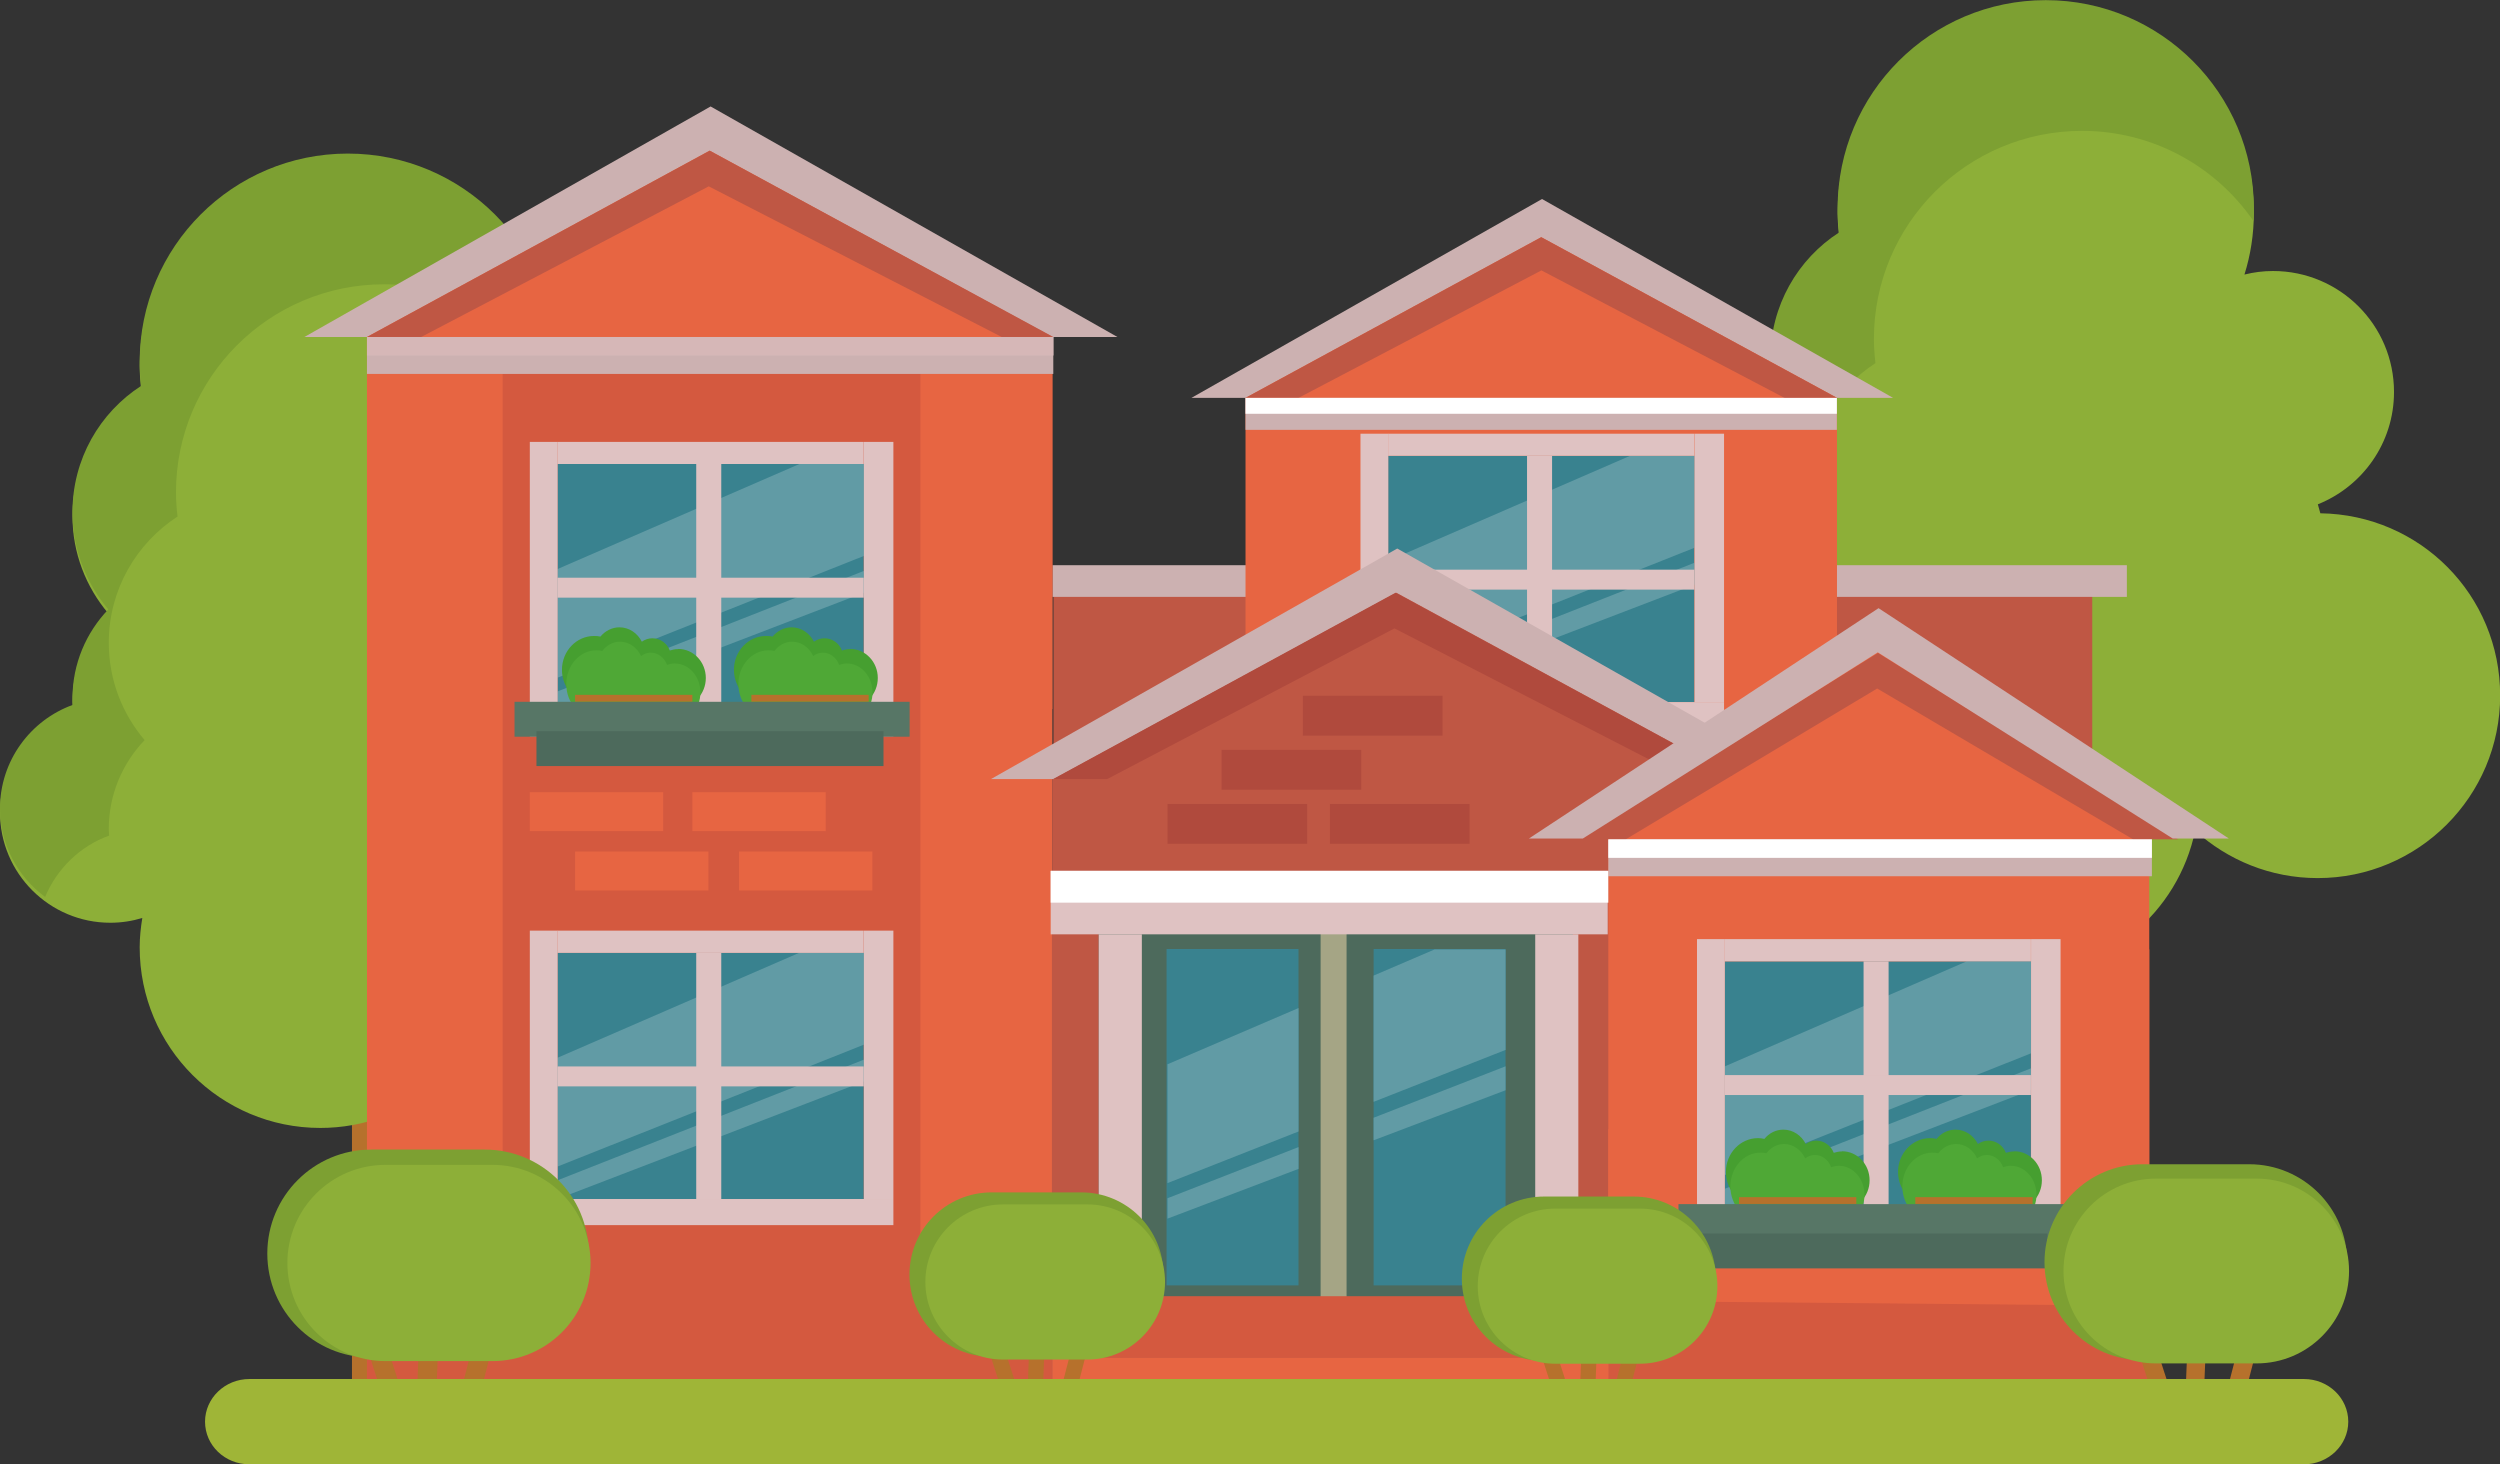 <?xml version="1.0" encoding="UTF-8"?>
<svg id="Layer_2" data-name="Layer 2" xmlns="http://www.w3.org/2000/svg" viewBox="0 0 161.8 94.77">
  <rect x="0" y="0" width="161.8" height="94.77" fill="#333333" stroke="none"/>
  <defs>
    <style>
      .cls-1 {
        fill: #619ba5;
      }

      .cls-1, .cls-2, .cls-3, .cls-4, .cls-5, .cls-6, .cls-7, .cls-8, .cls-9, .cls-10, .cls-11, .cls-12, .cls-13, .cls-14, .cls-15, .cls-16, .cls-17, .cls-18, .cls-19, .cls-20 {
        stroke-width: 0px;
      }

      .cls-2 {
        fill: #469f30;
      }

      .cls-3 {
        fill: #4d6a5c;
      }

      .cls-4 {
        fill: #4fa836;
      }

      .cls-5 {
        fill: #a36028;
      }

      .cls-6 {
        fill: #39828f;
      }

      .cls-7 {
        fill: #577666;
      }

      .cls-8 {
        fill: #d4593f;
      }

      .cls-9 {
        fill: #ccb1b1;
      }

      .cls-10 {
        fill: #dfc2c2;
      }

      .cls-11 {
        fill: #d6b7b7;
      }

      .cls-12 {
        fill: #bf5744;
      }

      .cls-13 {
        fill: #a5a585;
      }

      .cls-14 {
        fill: #b04a3d;
      }

      .cls-15 {
        fill: #b6712c;
      }

      .cls-16 {
        fill: #8daf38;
      }

      .cls-17 {
        fill: #9fb537;
      }

      .cls-18 {
        fill: #7da032;
      }

      .cls-19 {
        fill: #fff;
      }

      .cls-20 {
        fill: #e76542;
      }
    </style>
  </defs>
  <g id="Layer_1-2" data-name="Layer 1">
    <g>
      <rect class="cls-15" x="132.68" y="55.06" width="6.35" height="25.92"/>
      <rect class="cls-5" x="136.68" y="55.06" width="2.34" height="24.79"/>
      <path class="cls-16" d="m150.17,33.21c-.05-.19-.1-.38-.16-.57,2.89-1.16,4.93-3.97,4.93-7.27,0-4.33-3.51-7.83-7.83-7.83-.64,0-1.25.08-1.85.23.4-1.27.61-2.62.61-4.02,0-7.44-6.03-13.47-13.47-13.47s-13.47,6.03-13.47,13.47c0,.53.04,1.05.1,1.56-2.68,1.73-4.45,4.74-4.45,8.17,0,2.4.88,4.6,2.32,6.3-1.43,1.5-2.32,3.52-2.32,5.75,0,.15.01.29.02.43-2.74.99-4.71,3.62-4.71,6.7,0,3.94,3.19,7.14,7.14,7.14.72,0,1.42-.11,2.07-.31-.1.62-.17,1.25-.17,1.9,0,6.45,5.23,11.69,11.69,11.69,5.64,0,10.35-4,11.45-9.32,2.1,1.9,4.87,3.07,7.93,3.07,6.52,0,11.81-5.29,11.81-11.81s-5.19-11.71-11.64-11.8Z"/>
      <path class="cls-18" d="m116.95,44.15c0-.15-.02-.29-.02-.43,0-2.23.89-4.26,2.32-5.75-1.44-1.7-2.32-3.9-2.32-6.3,0-3.43,1.78-6.43,4.45-8.17-.06-.51-.1-1.03-.1-1.56,0-7.44,6.03-13.47,13.47-13.47,4.6,0,8.66,2.31,11.09,5.83.02-.27.03-.54.03-.82,0-7.44-6.03-13.47-13.47-13.47s-13.47,6.03-13.47,13.47c0,.53.04,1.05.1,1.56-2.68,1.73-4.45,4.74-4.45,8.17,0,2.4.88,4.6,2.32,6.3-1.43,1.5-2.32,3.52-2.32,5.75,0,.15.01.29.02.43-2.74.99-4.71,3.62-4.71,6.7,0,2.36,1.16,4.43,2.92,5.73.77-1.83,2.26-3.29,4.14-3.97Z"/>
      <rect class="cls-15" x="22.78" y="64.99" width="6.35" height="25.92"/>
      <rect class="cls-5" x="26.79" y="64.99" width="2.34" height="24.79"/>
      <path class="cls-16" d="m40.28,43.14c-.05-.19-.1-.38-.16-.57,2.89-1.16,4.93-3.97,4.93-7.27,0-4.33-3.51-7.84-7.83-7.84-.64,0-1.25.08-1.85.23.4-1.27.61-2.62.61-4.02,0-7.44-6.03-13.47-13.47-13.47s-13.47,6.03-13.47,13.47c0,.53.04,1.05.1,1.56-2.68,1.74-4.45,4.74-4.45,8.17,0,2.4.88,4.6,2.32,6.3-1.43,1.49-2.32,3.52-2.32,5.75,0,.15.01.29.02.43-2.74.99-4.71,3.62-4.71,6.7,0,3.94,3.2,7.14,7.14,7.14.72,0,1.42-.11,2.07-.31-.1.62-.17,1.25-.17,1.9,0,6.46,5.23,11.69,11.69,11.69,5.64,0,10.35-4,11.45-9.32,2.1,1.9,4.87,3.07,7.93,3.07,6.52,0,11.81-5.29,11.81-11.81s-5.2-11.71-11.64-11.8Z"/>
      <path class="cls-18" d="m7.06,54.08c0-.15-.02-.29-.02-.43,0-2.23.89-4.26,2.32-5.75-1.44-1.7-2.32-3.89-2.32-6.3,0-3.43,1.78-6.43,4.45-8.17-.06-.51-.1-1.03-.1-1.56,0-7.44,6.03-13.47,13.47-13.47,4.6,0,8.66,2.31,11.09,5.83.02-.27.03-.54.03-.82,0-7.44-6.03-13.47-13.47-13.47s-13.47,6.03-13.47,13.47c0,.53.04,1.05.1,1.56-2.68,1.73-4.45,4.74-4.45,8.17,0,2.4.88,4.6,2.32,6.3-1.43,1.49-2.32,3.52-2.32,5.75,0,.15.01.29.02.43-2.74.99-4.71,3.62-4.71,6.7,0,2.36,1.16,4.43,2.92,5.73.77-1.83,2.26-3.29,4.14-3.97Z"/>
      <rect class="cls-12" x="68.18" y="38.15" width="67.23" height="14.89"/>
      <rect class="cls-9" x="68.11" y="36.58" width="69.54" height="2.05"/>
      <polygon class="cls-9" points="72.32 21.81 19.7 21.81 19.7 21.81 45.99 6.89 72.32 21.81 72.32 21.81"/>
      <rect class="cls-20" x="23.75" y="21.81" width="44.36" height="69.88"/>
      <polygon class="cls-20" points="68.11 45.89 23.75 45.89 23.75 21.81 45.93 9.75 68.11 21.81 68.11 45.89"/>
      <rect class="cls-8" x="32.53" y="24.2" width="27.04" height="67.49"/>
      <rect class="cls-9" x="23.75" y="21.81" width="44.42" height="2.39"/>
      <rect class="cls-6" x="36.08" y="30.03" width="19.82" height="15.94"/>
      <polygon class="cls-1" points="51.74 30.03 36.08 36.83 36.08 43.86 55.91 35.98 55.91 30.03 51.74 30.03 51.74 30.03"/>
      <polygon class="cls-1" points="36.08 44.75 55.91 36.95 55.91 38.36 36.08 45.97 36.08 44.75"/>
      <rect class="cls-10" x="45.06" y="30.03" width="1.62" height="15.94"/>
      <rect class="cls-10" x="36.08" y="37.39" width="19.82" height="1.29"/>
      <rect class="cls-10" x="36.08" y="28.6" width="19.82" height="1.43"/>
      <rect class="cls-10" x="34.29" y="28.6" width="1.8" height="17.37"/>
      <rect class="cls-10" x="55.91" y="28.6" width="1.91" height="17.37"/>
      <rect class="cls-10" x="34.29" y="45.97" width="23.53" height="1.69"/>
      <rect class="cls-6" x="36.08" y="61.66" width="19.82" height="15.94"/>
      <polygon class="cls-1" points="51.74 61.66 36.08 68.46 36.08 75.5 55.91 67.61 55.91 61.66 51.74 61.66 51.74 61.66"/>
      <polygon class="cls-1" points="36.08 76.39 55.91 68.58 55.91 69.99 36.08 77.6 36.08 76.39"/>
      <rect class="cls-10" x="45.06" y="61.66" width="1.62" height="15.94"/>
      <rect class="cls-10" x="36.08" y="69.02" width="19.82" height="1.29"/>
      <rect class="cls-10" x="36.08" y="60.23" width="19.82" height="1.44"/>
      <rect class="cls-10" x="34.29" y="60.23" width="1.8" height="17.37"/>
      <rect class="cls-10" x="55.91" y="60.23" width="1.91" height="17.37"/>
      <rect class="cls-10" x="34.29" y="77.6" width="23.53" height="1.69"/>
      <rect class="cls-8" x="23.75" y="84.19" width="44.36" height="7.5"/>
      <polygon class="cls-9" points="122.52 25.75 77.11 25.75 77.11 25.75 99.8 12.88 122.52 25.75 122.52 25.75"/>
      <polygon class="cls-20" points="118.89 46.53 80.61 46.53 80.61 25.75 99.75 15.35 118.89 25.75 118.89 46.53"/>
      <rect class="cls-12" x="68.08" y="60.47" width="44.54" height="31.22"/>
      <rect class="cls-20" x="104.09" y="61.44" width="35.01" height="30.26"/>
      <rect class="cls-9" x="80.61" y="25.75" width="38.27" height="2.07"/>
      <rect class="cls-6" x="89.84" y="29.5" width="19.82" height="15.94"/>
      <polygon class="cls-1" points="105.5 29.5 89.84 36.3 89.84 43.34 109.67 35.45 109.67 29.5 105.5 29.5 105.5 29.5"/>
      <polygon class="cls-1" points="89.84 44.23 109.67 36.42 109.67 37.84 89.84 45.44 89.84 44.23"/>
      <rect class="cls-10" x="98.83" y="29.5" width="1.62" height="15.94"/>
      <rect class="cls-10" x="89.84" y="36.87" width="19.82" height="1.29"/>
      <rect class="cls-10" x="89.84" y="28.07" width="19.82" height="1.43"/>
      <rect class="cls-10" x="88.05" y="28.07" width="1.8" height="17.37"/>
      <rect class="cls-10" x="109.67" y="28.07" width="1.91" height="17.37"/>
      <rect class="cls-10" x="88.05" y="45.44" width="23.53" height="1.69"/>
      <polygon class="cls-12" points="112.8 73.08 68.1 73.08 68.1 49 90.45 36.94 112.8 49 112.8 73.08"/>
      <polygon class="cls-9" points="90.43 35.5 64.14 50.42 68.19 50.42 90.37 38.36 112.55 50.42 116.76 50.42 90.43 35.5"/>
      <polygon class="cls-20" points="139.1 77.51 104.09 77.51 104.09 53.43 121.6 41.37 139.1 53.43 139.1 77.51"/>
      <rect class="cls-20" x="108.16" y="54.32" width="27.04" height="37.38"/>
      <rect class="cls-8" x="117.93" y="70.51" width="7.5" height="35.18" transform="translate(32.49 208.98) rotate(-89.48)"/>
      <rect class="cls-6" x="111.62" y="62.22" width="19.82" height="15.94"/>
      <polygon class="cls-1" points="127.28 62.22 111.62 69.02 111.62 76.05 131.45 68.17 131.45 62.22 127.28 62.22 127.28 62.22"/>
      <polygon class="cls-1" points="111.62 76.94 131.45 69.14 131.45 70.55 111.62 78.16 111.62 76.94"/>
      <rect class="cls-10" x="120.61" y="62.22" width="1.62" height="15.94"/>
      <rect class="cls-10" x="111.62" y="69.58" width="19.82" height="1.29"/>
      <rect class="cls-10" x="111.62" y="60.78" width="19.82" height="1.44"/>
      <rect class="cls-10" x="109.83" y="60.78" width="1.8" height="17.37"/>
      <rect class="cls-10" x="131.45" y="60.78" width="1.91" height="17.37"/>
      <rect class="cls-10" x="109.83" y="78.16" width="23.53" height="1.69"/>
      <rect class="cls-20" x="68.11" y="87.86" width="35.98" height="3.83"/>
      <rect class="cls-3" x="71.11" y="59.44" width="30.69" height="24.59"/>
      <rect class="cls-13" x="85.47" y="59.44" width="1.68" height="24.75"/>
      <rect class="cls-10" x="68" y="56.36" width="36.05" height="4.11"/>
      <polygon class="cls-12" points="23.75 21.81 27.26 21.81 45.87 12.06 64.83 21.81 68.17 21.81 45.93 9.75 23.75 21.81"/>
      <polygon class="cls-12" points="80.61 25.75 99.75 15.35 118.89 25.75 115.51 25.76 99.76 17.5 84.04 25.75 80.61 25.75"/>
      <rect class="cls-10" x="71.11" y="60.47" width="2.79" height="23.72"/>
      <rect class="cls-10" x="99.36" y="60.47" width="2.79" height="23.72"/>
      <rect class="cls-6" x="75.5" y="61.42" width="8.54" height="21.77"/>
      <rect class="cls-6" x="88.9" y="61.42" width="8.54" height="21.77"/>
      <g>
        <polygon class="cls-1" points="92.84 61.45 88.9 63.14 88.9 71.31 97.44 67.95 97.44 61.45 92.84 61.45"/>
        <polygon class="cls-1" points="88.9 73.8 97.44 70.56 97.44 69.01 88.9 72.34 88.9 73.8"/>
      </g>
      <g>
        <polygon class="cls-1" points="75.56 76.57 84.04 73.23 84.04 65.24 75.56 68.88 75.56 76.57"/>
        <polygon class="cls-1" points="75.56 78.87 84.04 75.65 84.04 74.24 75.56 77.55 75.56 78.87"/>
      </g>
      <rect class="cls-8" x="68.11" y="83.89" width="35.98" height="3.97"/>
      <rect class="cls-9" x="104.09" y="54.32" width="35.18" height="2.39"/>
      <polygon class="cls-14" points="68.16 50.42 71.66 50.42 90.25 40.67 109.2 50.42 112.11 50.19 90.32 38.36 68.16 50.42"/>
      <polygon class="cls-12" points="102.16 54.32 105.22 54.32 121.49 44.56 138.05 54.32 140.97 54.32 121.54 42.26 102.16 54.32"/>
      <polygon class="cls-9" points="121.58 39.36 98.95 54.27 102.44 54.27 121.53 42.22 140.62 54.27 144.25 54.27 121.58 39.36"/>
      <g>
        <path class="cls-2" d="m55.02,42.01c-.19,0-.36.04-.53.09-.18-.47-.62-.79-1.13-.79-.25,0-.48.08-.68.22-.28-.55-.82-.93-1.45-.93-.49,0-.93.24-1.23.6-.13-.03-.27-.04-.42-.04-1.15,0-2.08.98-2.08,2.19s.93,2.19,2.08,2.19c.22,0,.44-.05.64-.12.21.17.47.27.76.27.42,0,.79-.22,1.02-.56.23.24.55.39.9.39.32,0,.61-.13.84-.34.33.36.78.58,1.29.58.98,0,1.78-.84,1.78-1.88s-.8-1.88-1.78-1.88Z"/>
        <path class="cls-4" d="m54.8,42.94c-.17,0-.34.04-.49.09-.17-.46-.58-.79-1.05-.79-.24,0-.45.08-.63.22-.26-.55-.76-.93-1.36-.93-.46,0-.87.23-1.15.6-.13-.03-.25-.04-.39-.04-1.07,0-1.94.98-1.94,2.19s.87,2.19,1.94,2.19c.21,0,.41-.05.6-.12.2.17.44.27.71.27.39,0,.74-.22.95-.55.21.24.51.39.84.39.3,0,.57-.13.78-.34.3.36.73.58,1.2.58.92,0,1.66-.84,1.66-1.88s-.74-1.88-1.66-1.88Z"/>
        <path class="cls-2" d="m43.88,42.01c-.19,0-.36.04-.53.09-.18-.47-.62-.79-1.13-.79-.25,0-.48.08-.68.22-.28-.55-.82-.93-1.45-.93-.49,0-.93.24-1.23.6-.13-.03-.27-.04-.41-.04-1.15,0-2.08.98-2.08,2.19s.93,2.19,2.08,2.19c.22,0,.43-.05.64-.12.21.17.47.27.76.27.42,0,.79-.22,1.02-.56.23.24.55.39.9.39.32,0,.61-.13.84-.34.32.36.78.58,1.29.58.98,0,1.78-.84,1.78-1.88s-.8-1.88-1.78-1.88Z"/>
        <path class="cls-4" d="m43.66,42.94c-.17,0-.34.04-.49.09-.17-.46-.58-.79-1.05-.79-.23,0-.45.08-.63.22-.26-.55-.77-.93-1.36-.93-.46,0-.87.23-1.15.6-.12-.03-.25-.04-.39-.04-1.07,0-1.94.98-1.94,2.19s.87,2.19,1.94,2.19c.21,0,.41-.05.6-.12.2.17.44.27.71.27.39,0,.74-.22.95-.55.22.24.51.39.84.39.3,0,.57-.13.78-.34.3.36.73.58,1.2.58.92,0,1.66-.84,1.66-1.88s-.74-1.88-1.66-1.88Z"/>
        <g>
          <rect class="cls-7" x="33.3" y="45.42" width="25.57" height="2.26"/>
          <rect class="cls-3" x="34.72" y="47.32" width="22.46" height="2.26"/>
          <rect class="cls-15" x="48.63" y="44.97" width="7.59" height=".44"/>
          <rect class="cls-15" x="37.22" y="44.97" width="7.59" height=".44"/>
        </g>
      </g>
      <g>
        <path class="cls-2" d="m130.35,74.52c-.19,0-.36.04-.53.09-.18-.46-.62-.79-1.13-.79-.25,0-.48.08-.68.22-.28-.55-.82-.93-1.45-.93-.49,0-.93.23-1.23.6-.13-.03-.27-.05-.41-.05-1.15,0-2.08.98-2.08,2.19s.93,2.19,2.08,2.19c.22,0,.44-.05.64-.12.21.17.47.27.76.27.42,0,.79-.22,1.02-.55.23.24.55.39.9.39.32,0,.61-.13.84-.34.32.36.78.58,1.29.58.98,0,1.78-.84,1.78-1.88s-.8-1.88-1.78-1.88Z"/>
        <path class="cls-4" d="m130.13,75.45c-.17,0-.34.04-.49.09-.17-.47-.58-.79-1.05-.79-.24,0-.45.08-.63.22-.26-.55-.76-.93-1.36-.93-.46,0-.87.23-1.15.6-.12-.03-.25-.04-.39-.04-1.07,0-1.94.98-1.94,2.19s.87,2.19,1.94,2.19c.21,0,.41-.05.6-.12.2.17.44.27.71.27.39,0,.74-.22.95-.55.22.24.51.39.84.39.3,0,.57-.13.78-.34.3.36.73.58,1.2.58.92,0,1.66-.84,1.66-1.88s-.74-1.88-1.66-1.88Z"/>
        <path class="cls-2" d="m119.21,74.52c-.19,0-.36.04-.53.09-.18-.46-.62-.79-1.13-.79-.25,0-.49.08-.68.22-.28-.55-.82-.93-1.45-.93-.49,0-.93.23-1.23.6-.13-.03-.27-.05-.41-.05-1.15,0-2.08.98-2.08,2.19s.93,2.19,2.08,2.19c.23,0,.44-.05.64-.12.21.17.47.27.76.27.42,0,.79-.22,1.02-.55.23.24.55.39.9.39.32,0,.61-.13.84-.34.32.36.78.58,1.28.58.98,0,1.78-.84,1.78-1.88s-.8-1.88-1.78-1.88Z"/>
        <path class="cls-4" d="m119,75.45c-.17,0-.34.04-.49.09-.17-.47-.58-.79-1.05-.79-.23,0-.45.08-.63.22-.26-.55-.77-.93-1.36-.93-.46,0-.87.23-1.15.6-.13-.03-.26-.04-.39-.04-1.07,0-1.94.98-1.94,2.19s.87,2.19,1.94,2.19c.21,0,.41-.05.6-.12.2.17.44.27.71.27.39,0,.74-.22.95-.55.21.24.51.39.84.39.3,0,.57-.13.78-.34.3.36.73.58,1.2.58.92,0,1.66-.84,1.66-1.88s-.74-1.88-1.66-1.88Z"/>
        <g>
          <rect class="cls-7" x="108.63" y="77.93" width="25.57" height="2.26"/>
          <rect class="cls-3" x="110.05" y="79.83" width="22.46" height="2.26"/>
          <rect class="cls-15" x="123.96" y="77.48" width="7.59" height=".44"/>
          <rect class="cls-15" x="112.55" y="77.48" width="7.59" height=".44"/>
        </g>
      </g>
      <g>
        <path class="cls-15" d="m25.93,89.9c.11.33-.07.68-.4.79h0c-.33.11-.68-.07-.79-.4l-1.29-3.99c-.11-.33.08-.68.41-.79h0c.33-.11.68.07.79.4l1.29,3.99Z"/>
        <path class="cls-15" d="m28.24,90.12c-.01.35-.31.62-.65.6h0c-.35-.01-.62-.31-.6-.65l.17-4.19c.01-.35.31-.62.65-.6h0c.35.01.62.31.6.65l-.17,4.19Z"/>
        <path class="cls-15" d="m31.08,90.19c-.09.33-.43.54-.76.45h0c-.34-.09-.54-.43-.45-.76l1.05-4.06c.09-.34.43-.54.76-.45h0c.33.09.54.43.45.76l-1.05,4.07Z"/>
        <path class="cls-18" d="m38.1,81.13c0,3.72-3.01,6.73-6.73,6.73h-7.34c-3.72,0-6.73-3.01-6.73-6.73h0c0-3.72,3.01-6.73,6.73-6.73h7.34c3.72,0,6.73,3.01,6.73,6.73h0Z"/>
        <path class="cls-16" d="m38.22,81.74c0,3.51-2.84,6.35-6.35,6.35h-6.92c-3.51,0-6.35-2.84-6.35-6.35h0c0-3.51,2.84-6.35,6.35-6.35h6.92c3.51,0,6.35,2.84,6.35,6.35h0Z"/>
      </g>
      <g>
        <path class="cls-15" d="m140.45,89.94c.1.31-.07.64-.38.74h0c-.31.1-.64-.07-.75-.38l-1.22-3.76c-.1-.31.07-.64.38-.74h0c.31-.1.64.07.74.38l1.22,3.76Z"/>
        <path class="cls-15" d="m142.63,90.15c-.01.33-.29.58-.61.57h0c-.33-.01-.58-.29-.57-.61l.16-3.95c.01-.33.29-.58.62-.57h0c.33.01.58.29.57.61l-.16,3.95Z"/>
        <path class="cls-15" d="m145.3,90.22c-.08.32-.4.51-.72.43h0c-.32-.08-.51-.4-.43-.72l.99-3.83c.08-.32.4-.51.72-.43h0c.32.08.51.4.43.72l-.99,3.83Z"/>
        <path class="cls-18" d="m151.91,81.69c0,3.5-2.84,6.34-6.34,6.34h-6.91c-3.5,0-6.34-2.84-6.34-6.34h0c0-3.5,2.84-6.34,6.34-6.34h6.91c3.5,0,6.34,2.84,6.34,6.34h0Z"/>
        <path class="cls-16" d="m152.03,82.26c0,3.3-2.68,5.98-5.98,5.98h-6.52c-3.3,0-5.98-2.68-5.98-5.98h0c0-3.3,2.68-5.98,5.98-5.98h6.52c3.3,0,5.98,2.68,5.98,5.98h0Z"/>
      </g>
      <g>
        <path class="cls-15" d="m65.68,89.41c.08.26-.06.54-.32.62h0c-.26.09-.54-.06-.62-.32l-1.02-3.16c-.08-.26.06-.54.32-.62h0c.26-.08.54.06.63.32l1.02,3.16Z"/>
        <path class="cls-15" d="m67.51,89.59c-.01.27-.24.49-.52.48h0c-.27-.01-.49-.24-.47-.52l.13-3.31c.01-.27.24-.49.52-.48h0c.27.01.49.24.47.52l-.13,3.31Z"/>
        <path class="cls-15" d="m69.76,89.65c-.07.26-.34.42-.6.36h0c-.27-.07-.42-.34-.36-.6l.83-3.21c.07-.27.34-.43.61-.36h0c.26.07.42.34.36.6l-.83,3.21Z"/>
        <path class="cls-18" d="m75.3,82.49c0,2.94-2.38,5.32-5.32,5.32h-5.8c-2.94,0-5.32-2.38-5.32-5.32h0c0-2.94,2.38-5.32,5.32-5.32h5.8c2.94,0,5.32,2.38,5.32,5.32h0Z"/>
        <path class="cls-16" d="m75.4,82.97c0,2.77-2.25,5.02-5.02,5.02h-5.47c-2.77,0-5.02-2.25-5.02-5.02h0c0-2.77,2.25-5.02,5.02-5.02h5.47c2.77,0,5.02,2.25,5.02,5.02h0Z"/>
      </g>
      <g>
        <path class="cls-15" d="m101.43,89.69c.08.26-.06.54-.32.62h0c-.26.08-.54-.06-.62-.32l-1.02-3.16c-.08-.26.06-.54.32-.62h0c.26-.09.54.06.62.32l1.02,3.16Z"/>
        <path class="cls-15" d="m103.26,89.87c-.01.27-.24.49-.52.48h0c-.27-.01-.49-.24-.48-.52l.13-3.31c0-.27.24-.49.51-.48h0c.27.01.49.24.48.52l-.13,3.31Z"/>
        <path class="cls-15" d="m105.5,89.92c-.07.27-.34.43-.61.36h0c-.26-.07-.42-.34-.36-.6l.83-3.21c.07-.27.34-.43.6-.36h0c.26.07.42.34.36.61l-.83,3.21Z"/>
        <path class="cls-18" d="m111.05,82.76c0,2.94-2.38,5.32-5.32,5.32h-5.8c-2.94,0-5.32-2.38-5.32-5.32h0c0-2.94,2.38-5.32,5.32-5.32h5.8c2.94,0,5.32,2.38,5.32,5.32h0Z"/>
        <path class="cls-16" d="m111.15,83.24c0,2.77-2.25,5.02-5.02,5.02h-5.47c-2.77,0-5.02-2.25-5.02-5.02h0c0-2.77,2.25-5.02,5.02-5.02h5.47c2.77,0,5.02,2.25,5.02,5.02h0Z"/>
      </g>
      <path class="cls-17" d="m151.98,92.01c0,1.52-1.29,2.76-2.87,2.76H16.14c-1.59,0-2.87-1.23-2.87-2.76h0c0-1.52,1.29-2.76,2.87-2.76h132.97c1.59,0,2.87,1.24,2.87,2.76h0Z"/>
      <rect class="cls-20" x="34.29" y="51.27" width="8.63" height="2.52"/>
      <rect class="cls-20" x="37.22" y="55.11" width="8.63" height="2.52"/>
      <rect class="cls-20" x="44.81" y="51.27" width="8.63" height="2.52"/>
      <rect class="cls-20" x="47.83" y="55.11" width="8.63" height="2.52"/>
      <rect class="cls-14" x="75.56" y="52.03" width="9.04" height="2.58"/>
      <rect class="cls-14" x="79.06" y="48.53" width="9.04" height="2.58"/>
      <rect class="cls-14" x="86.07" y="52.03" width="9.04" height="2.58"/>
      <rect class="cls-14" x="84.32" y="45.03" width="9.04" height="2.58"/>
      <rect class="cls-19" x="104.09" y="54.32" width="35.18" height="1.2"/>
      <rect class="cls-19" x="80.61" y="25.75" width="38.27" height="1.03"/>
      <rect class="cls-11" x="23.75" y="21.81" width="44.43" height="1.2"/>
      <rect class="cls-19" x="68" y="56.36" width="36.09" height="2.06"/>
    </g>
  </g>
</svg>